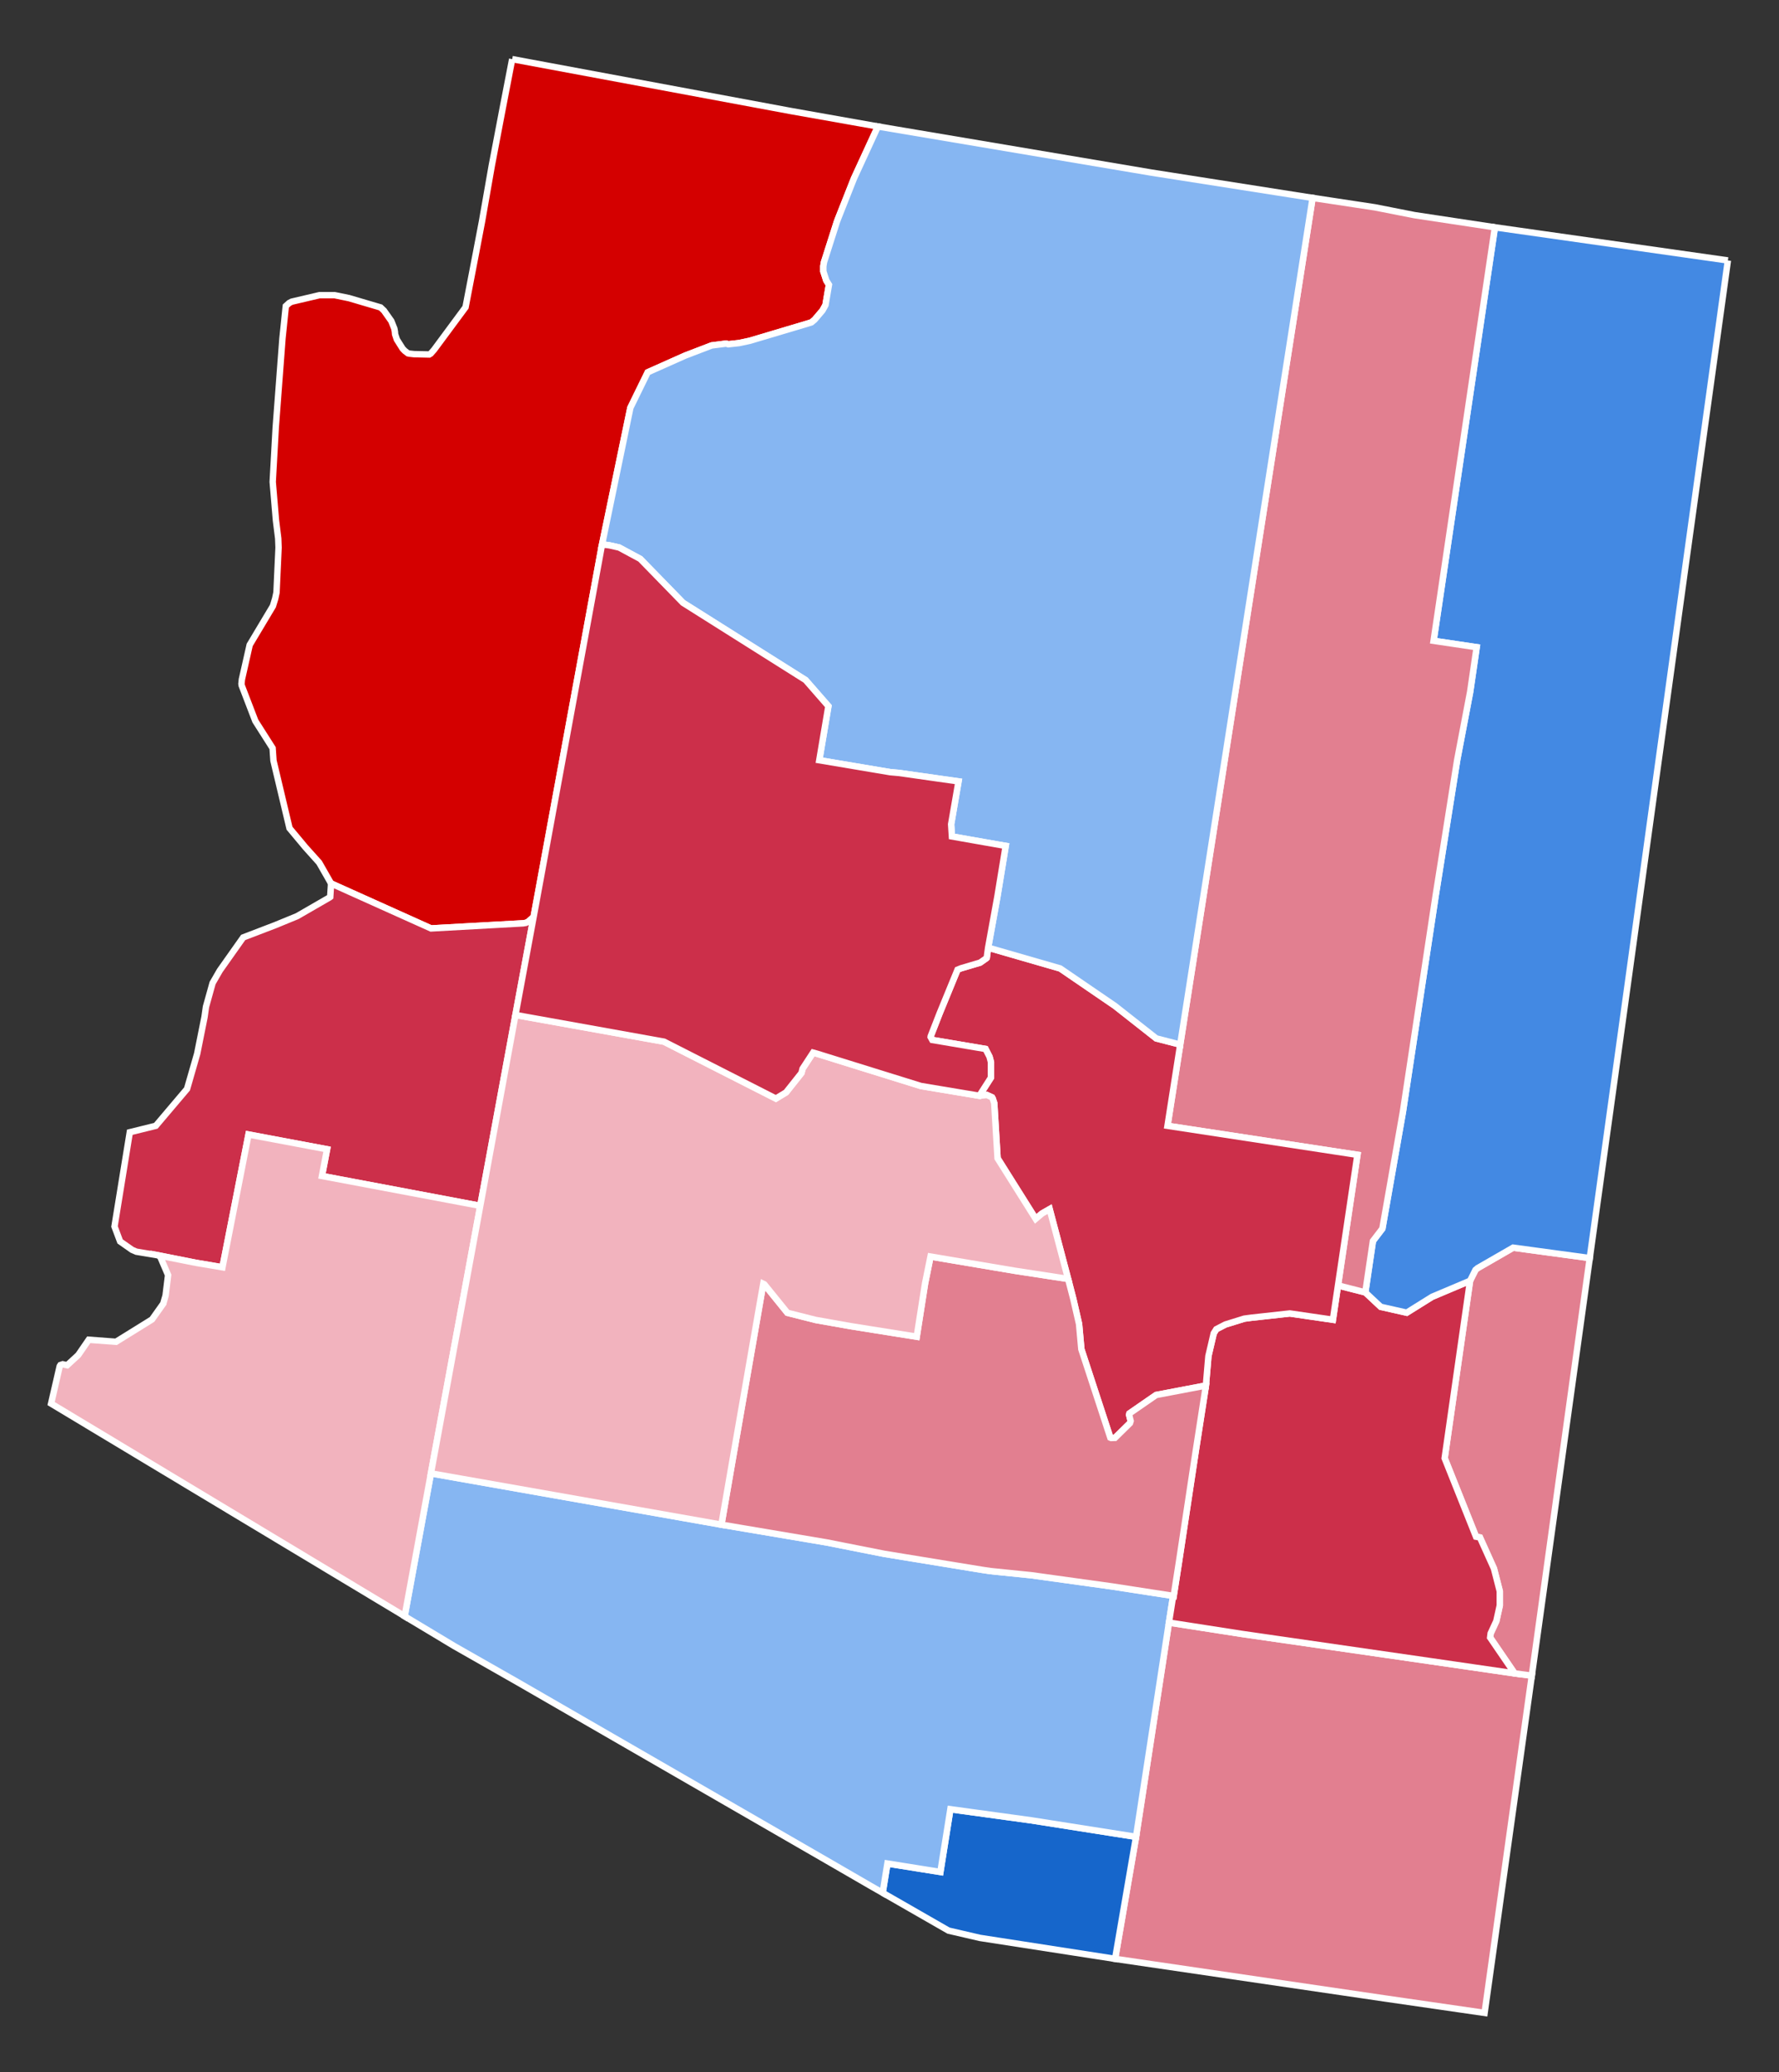 <?xml version="1.0" encoding="UTF-8" standalone="no"?>
<!-- Created with Inkscape (http://www.inkscape.org/) -->

<svg
   xmlns:dc="http://purl.org/dc/elements/1.1/"
   xmlns:cc="http://creativecommons.org/ns#"
   xmlns:rdf="http://www.w3.org/1999/02/22-rdf-syntax-ns#"
   xmlns:svg="http://www.w3.org/2000/svg"
   xmlns="http://www.w3.org/2000/svg"
   xmlns:sodipodi="http://sodipodi.sourceforge.net/DTD/sodipodi-0.dtd"
   xmlns:inkscape="http://www.inkscape.org/namespaces/inkscape"
   width="277.461"
   height="322.972"
   id="svg6527"
   sodipodi:version="0.32"
   inkscape:version="0.48.2 r9819"
   version="1.0"
   sodipodi:docname="Arizona GOP.svg"
   inkscape:output_extension="org.inkscape.output.svg.inkscape">
  <rect width="100%" height="100%" fill="#333333" stroke="none"/>
  <defs
     id="defs6529">
    <inkscape:perspective
       sodipodi:type="inkscape:persp3d"
       inkscape:vp_x="0 : 526.18109 : 1"
       inkscape:vp_y="0 : 1000 : 0"
       inkscape:vp_z="744.09448 : 526.18109 : 1"
       inkscape:persp3d-origin="372.04724 : 350.78739 : 1"
       id="perspective6535" />
  </defs>
  <sodipodi:namedview
     id="base"
     pagecolor="#ffffff"
     bordercolor="#666666"
     borderopacity="1.0"
     gridtolerance="10000"
     guidetolerance="10"
     objecttolerance="10"
     inkscape:pageopacity="0.0"
     inkscape:pageshadow="2"
     inkscape:zoom="0.92124352"
     inkscape:cx="95.793191"
     inkscape:cy="178.69224"
     inkscape:document-units="px"
     inkscape:current-layer="layer1"
     showgrid="false"
     inkscape:window-width="1024"
     inkscape:window-height="721"
     inkscape:window-x="-4"
     inkscape:window-y="-4"
     inkscape:window-maximized="0" />
  <g
     inkscape:label="Layer 1"
     inkscape:groupmode="layer"
     id="layer1"
     transform="translate(-310.272,-394.474)">
    <path
       style="font-size:12px;fill:#d40000;fill-opacity:1;fill-rule:nonzero;stroke:#ffffff;stroke-width:1;stroke-miterlimit:4;stroke-dasharray:none"
       d="M 390.156,403.691 L 433.618,411.78 L 447.192,414.187 L 443.467,422.271 L 440.948,428.636 L 440.779,429.094 L 438.781,435.354 L 438.68,435.981 L 438.68,436.759 L 439.138,438.182 L 439.558,438.861 L 439.018,442.019 L 438.559,442.853 L 437.324,444.306 L 436.832,444.716 L 436.258,444.9 L 427.219,447.592 L 425.544,447.949 L 423.851,448.136 L 423.532,448.031 L 421.263,448.32 L 417.152,449.894 L 411.294,452.504 L 408.586,458.035 L 404.151,479.428 L 393.491,537.414 L 392.608,538.172 L 392.289,538.323 L 391.865,538.394 L 377.498,539.19 L 361.91,532.183 L 360.048,528.927 L 357.896,526.532 L 355.425,523.569 L 352.924,513.04 L 352.789,511.091 L 350.097,506.862 L 347.964,501.312 L 347.93,501.057 L 347.998,500.381 L 349.214,494.996 L 352.838,488.939 L 353.191,487.787 L 353.398,486.821 L 353.446,485.74 L 353.717,479.833 L 353.664,478.41 L 353.311,475.571 L 352.804,469.582 L 353.277,461.099 L 354.325,447.224 L 354.817,442.485 L 354.851,442.177 L 355.377,441.704 L 355.763,441.501 L 360.097,440.484 L 362.47,440.484 L 364.7,440.942 L 369.627,442.395 L 370.153,442.887 L 371.302,444.513 L 371.775,445.699 L 371.843,446.071 L 371.861,446.173 L 371.895,446.578 L 372.166,447.389 L 373.063,448.812 L 373.401,449.165 L 373.893,449.541 L 374.096,449.59 L 374.858,449.676 L 377.209,449.729 L 377.242,449.71 L 377.378,449.635 L 377.445,449.59 L 377.971,448.996 L 382.879,442.365 L 384.52,433.852 L 385.451,428.974 L 386.991,420.187 L 387.178,419.215 L 388.699,411.239 L 390.156,403.691"
       id="AZ_Mohave"
       inkscape:label="Mohave, AZ" />
    <path
       style="font-size:12px;fill:#cc2f4a;fill-opacity:1;fill-rule:nonzero;stroke:#ffffff;stroke-width:1;stroke-miterlimit:4;stroke-dasharray:none"
       d="M 361.91,532.183 L 377.498,539.19 L 391.865,538.394 L 392.289,538.323 L 392.608,538.172 L 393.491,537.414 L 390.663,552.678 L 385.181,582.43 L 360.487,577.777 L 361.283,573.613 L 349.03,571.311 L 344.967,592.009 L 340.874,591.318 L 335.05,590.165 L 331.528,589.576 L 330.871,589.287 L 329.004,587.98 L 328.16,585.731 L 328.13,585.648 L 330.514,570.958 L 334.573,569.956 L 339.447,564.203 L 341.025,558.72 L 342.174,552.982 L 342.395,551.409 L 343.428,547.703 L 344.562,545.739 L 348.201,540.594 L 353.191,538.683 L 356.612,537.279 L 361.689,534.35 L 361.775,534.282 L 361.91,532.183"
       id="AZ_La_Paz"
       inkscape:label="La Paz, AZ" />
    <path
       style="font-size:12px;fill:#e27f90;fill-opacity:1;fill-rule:nonzero;stroke:#ffffff;stroke-width:1;stroke-miterlimit:4;stroke-dasharray:none"
       d="M 546.503,655.309 L 549.181,655.662 L 541.817,708.229 L 526.417,705.999 L 484.188,699.803 L 487.455,680.783 L 492.584,647.386 L 503.906,649.147 L 533.676,653.446 L 546.503,655.309"
       id="AZ_Cochise"
       inkscape:label="Cochise, AZ" />
    <path
       style="font-size:12px;fill:#1666cb;fill-opacity:1;fill-rule:nonzero;stroke:#ffffff;stroke-width:1;stroke-miterlimit:4;stroke-dasharray:none"
       d="M 447.936,689.51 L 448.679,684.944 L 456.941,686.262 L 458.499,676.48 L 471.075,678.207 L 487.455,680.783 L 484.188,699.803 L 463.099,696.536 L 458.21,695.402 L 447.936,689.51"
       id="AZ_Santa_Cruz"
       inkscape:label="Santa Cruz, AZ" />
    <path
       style="font-size:12px;fill:#86b6f2;fill-opacity:1;fill-rule:nonzero;stroke:#ffffff;stroke-width:1;stroke-miterlimit:4;stroke-dasharray:none"
       d="M 422.788,632.125 L 439.205,634.896 L 448.206,636.676 L 463.422,639.162 L 464.759,639.361 L 471.105,640.007 L 483.699,641.753 L 493.241,643.225 L 492.584,647.386 L 487.455,680.783 L 471.075,678.207 L 458.499,676.48 L 456.941,686.262 L 448.679,684.944 L 447.936,689.51 L 445.991,688.399 L 439.814,684.824 L 390.952,656.646 L 381.17,651.081 L 373.382,646.406 L 377.479,624.13 L 422.788,632.125"
       id="AZ_Pima"
       inkscape:label="Pima, AZ" />
    <path
       style="font-size:12px;fill:#e27f90;fill-opacity:1;fill-rule:nonzero;stroke:#ffffff;stroke-width:1;stroke-miterlimit:4;stroke-dasharray:none"
       d="M 539.549,594.112 L 540.394,592.419 L 540.717,592.144 L 546.267,588.949 L 558.219,590.571 L 549.181,655.662 L 546.503,655.309 L 542.681,649.721 L 542.763,649.064 L 543.646,647.153 L 544.187,644.712 L 544.187,642.511 L 543.274,638.959 L 541.089,634.115 L 540.48,634.002 L 535.587,621.765 L 539.549,594.112"
       id="AZ_Greenlee"
       inkscape:label="Greenlee, AZ" />
    <path
       style="font-size:12px;fill:#cc2f4a;fill-opacity:1;fill-rule:nonzero;stroke:#ffffff;stroke-width:1;stroke-miterlimit:4;stroke-dasharray:none"
       d="M 523.214,595.922 L 525.618,598.171 L 529.666,599.084 L 533.627,596.613 L 539.549,594.112 L 535.587,621.765 L 540.48,634.002 L 541.089,634.115 L 543.274,638.959 L 544.187,642.511 L 544.187,644.712 L 543.646,647.153 L 542.763,649.064 L 542.681,649.721 L 546.503,655.309 L 533.676,653.446 L 503.906,649.147 L 492.584,647.386 L 493.241,643.225 L 493.327,643.24 L 494.157,637.908 L 496.797,620.462 L 498.337,610.544 L 498.742,605.854 L 499.572,602.298 L 499.978,601.656 L 501.386,600.928 L 504.33,600.015 L 505.445,599.865 L 511.438,599.204 L 518.156,600.184 L 518.952,594.837 L 523.214,595.922"
       id="AZ_Graham"
       inkscape:label="Graham, AZ" />
    <path
       style="font-size:12px;fill:#4389e3;fill-opacity:1;fill-rule:nonzero;stroke:#ffffff;stroke-width:1;stroke-miterlimit:4;stroke-dasharray:none"
       d="M 579.762,435.069 L 573.078,483.232 L 563.582,551.95 L 558.219,590.571 L 546.267,588.949 L 540.717,592.144 L 540.394,592.419 L 539.549,594.112 L 533.627,596.613 L 529.666,599.084 L 525.618,598.171 L 523.214,595.922 L 524.401,587.912 L 525.873,585.986 L 529.072,567.811 L 534.183,534.091 L 537.551,512.889 L 539.564,502.326 L 540.582,495.357 L 533.864,494.358 L 543.424,429.905 L 579.762,435.069"
       id="AZ_Apache"
       inkscape:label="Apache, AZ" />
    <path
       style="font-size:12px;fill:#e27f90;fill-opacity:1;fill-rule:nonzero;stroke:#ffffff;stroke-width:1;stroke-miterlimit:4;stroke-dasharray:none"
       d="M 543.424,429.905 L 533.864,494.358 L 540.582,495.357 L 539.564,502.326 L 537.551,512.889 L 534.183,534.091 L 529.072,567.811 L 525.873,585.986 L 524.401,587.912 L 523.214,595.922 L 518.952,594.837 L 521.983,574.477 L 492.362,569.956 L 514.991,425.32 L 524.69,426.789 L 530.882,428.009 L 543.424,429.905"
       id="AZ_Navajo"
       inkscape:label="Navajo, AZ" />
    <path
       style="font-size:12px;fill:#cc2f4a;fill-opacity:1;fill-rule:nonzero;stroke:#ffffff;stroke-width:1;stroke-miterlimit:4;stroke-dasharray:none"
       d="M 494.345,557.297 L 492.362,569.956 L 521.983,574.477 L 518.156,600.184 L 511.438,599.204 L 505.445,599.865 L 504.33,600.015 L 501.386,600.928 L 499.978,601.656 L 499.572,602.298 L 498.742,605.854 L 498.337,610.544 L 497.713,610.559 L 490.586,611.915 L 486.422,614.791 L 486.373,615.009 L 486.61,615.959 L 486.508,616.297 L 484.173,618.595 L 483.564,618.614 L 483.444,618.561 L 478.923,604.773 L 478.57,600.86 L 477.673,596.955 L 476.861,593.823 L 473.981,582.941 L 472.798,583.617 L 471.8,584.458 L 465.859,575.017 L 465.337,566.418 L 465.097,565.693 L 464.995,565.521 L 464.184,565.149 L 463.016,565.273 L 464.826,562.442 L 464.826,560.023 L 464.605,559.193 L 463.981,557.977 L 455.671,556.572 L 455.416,556.114 L 455.431,555.99 L 456.824,552.423 L 459.614,545.622 L 460.174,545.397 L 463.133,544.522 L 464.102,543.843 L 464.169,543.775 L 464.387,542.187 L 475.626,545.431 L 484.154,551.259 L 490.605,556.332 L 494.345,557.297"
       id="AZ_Gila"
       inkscape:label="Gila, AZ" />
    <path
       style="font-size:12px;fill:#e27f90;fill-opacity:1;fill-rule:nonzero;stroke:#ffffff;stroke-width:1;stroke-miterlimit:4;stroke-dasharray:none"
       d="M 476.861,593.823 L 477.673,596.955 L 478.57,600.86 L 478.923,604.773 L 483.444,618.561 L 483.564,618.614 L 484.173,618.595 L 486.508,616.297 L 486.61,615.959 L 486.373,615.009 L 486.422,614.791 L 490.586,611.915 L 497.713,610.559 L 498.337,610.544 L 496.797,620.462 L 494.157,637.908 L 493.327,643.24 L 493.241,643.225 L 483.699,641.753 L 471.105,640.007 L 464.759,639.361 L 463.422,639.162 L 448.206,636.676 L 439.205,634.896 L 422.788,632.125 L 424.226,623.792 L 428.946,596.681 L 429.318,594.585 L 429.487,594.668 L 433.077,599.103 L 437.493,600.218 L 442.96,601.187 L 453.249,602.828 L 454.556,594.495 L 455.401,590.334 L 468.484,592.539 L 476.861,593.823"
       id="AZ_Pinal"
       inkscape:label="Pinal, AZ" />
    <path
       style="font-size:12px;fill:#f2b3be;fill-opacity:1;fill-rule:nonzero;stroke:#ffffff;stroke-width:1;stroke-miterlimit:4;stroke-dasharray:none"
       d="M 385.181,582.43 L 377.479,624.13 L 373.382,646.406 L 372.706,645.985 L 318.242,613.252 L 319.583,607.428 L 319.699,607.244 L 320.052,607.123 L 320.747,607.277 L 322.474,605.685 L 324.115,603.301 L 328.366,603.62 L 333.984,600.135 L 335.741,597.664 L 335.741,597.646 L 336.098,596.41 L 336.488,593.226 L 335.287,590.421 L 335.17,590.301 L 335.05,590.165 L 340.874,591.318 L 344.967,592.009 L 349.03,571.311 L 361.283,573.613 L 360.487,577.777 L 385.181,582.43"
       id="AZ_Yuma"
       inkscape:label="Yuma, AZ" />
    <path
       style="font-size:12px;fill:#f2b3be;fill-opacity:1;fill-rule:nonzero;stroke:#ffffff;stroke-width:1;stroke-miterlimit:4;stroke-dasharray:none"
       d="M 390.663,552.678 L 413.832,556.839 L 431.282,565.709 L 432.874,564.743 L 435.277,561.717 L 435.446,561.052 L 437.087,558.548 L 437.662,558.705 L 453.891,563.748 L 463.016,565.273 L 464.184,565.149 L 464.995,565.521 L 465.097,565.693 L 465.337,566.418 L 465.859,575.017 L 471.8,584.458 L 472.798,583.617 L 473.981,582.941 L 476.861,593.823 L 468.484,592.539 L 455.401,590.334 L 454.556,594.495 L 453.249,602.828 L 442.96,601.187 L 437.493,600.218 L 433.077,599.103 L 429.487,594.668 L 429.318,594.585 L 428.946,596.681 L 424.226,623.792 L 422.788,632.125 L 377.479,624.13 L 390.663,552.678"
       id="AZ_Maricopa"
       inkscape:label="Maricopa, AZ" />
    <path
       style="font-size:12px;fill:#86b6f2;fill-opacity:1;fill-rule:nonzero;stroke:#ffffff;stroke-width:1;stroke-miterlimit:4;stroke-dasharray:none"
       d="M 489.858,421.378 L 514.991,425.32 L 494.345,557.297 L 490.605,556.332 L 484.154,551.259 L 475.626,545.431 L 464.387,542.187 L 465.829,534.245 L 467.128,526.325 L 465.555,526.055 L 458.736,524.853 L 458.615,522.957 L 459.768,516.273 L 450.459,514.951 L 449.123,514.834 L 438.052,512.972 L 439.472,504.546 L 435.92,500.482 L 416.795,488.432 L 410.13,481.594 L 406.829,479.814 L 405.319,479.476 L 404.711,479.394 L 404.151,479.428 L 408.586,458.035 L 411.294,452.504 L 417.152,449.894 L 421.263,448.32 L 423.532,448.031 L 423.851,448.136 L 425.544,447.949 L 427.219,447.592 L 436.258,444.9 L 436.832,444.716 L 437.324,444.306 L 438.559,442.853 L 439.018,442.019 L 439.558,438.861 L 439.138,438.182 L 438.68,436.759 L 438.68,435.981 L 438.781,435.354 L 440.779,429.094 L 440.948,428.636 L 443.467,422.271 L 447.192,414.187 L 489.858,421.378"
       id="AZ_Coconino"
       inkscape:label="Coconino, AZ" />
    <path
       style="font-size:12px;fill:#cc2f4a;fill-opacity:1;fill-rule:nonzero;stroke:#ffffff;stroke-width:1;stroke-miterlimit:4;stroke-dasharray:none"
       d="M 404.151,479.428 L 404.711,479.394 L 405.319,479.476 L 406.829,479.814 L 410.13,481.594 L 416.795,488.432 L 435.92,500.482 L 439.472,504.546 L 438.052,512.972 L 449.123,514.834 L 450.459,514.951 L 459.768,516.273 L 458.615,522.957 L 458.736,524.853 L 465.555,526.055 L 467.128,526.325 L 465.829,534.245 L 464.387,542.187 L 464.169,543.775 L 464.102,543.843 L 463.133,544.522 L 460.174,545.397 L 459.614,545.622 L 456.824,552.423 L 455.431,555.99 L 455.416,556.114 L 455.671,556.572 L 463.981,557.977 L 464.605,559.193 L 464.826,560.023 L 464.826,562.442 L 463.016,565.273 L 453.891,563.748 L 437.662,558.705 L 437.087,558.548 L 435.446,561.052 L 435.277,561.717 L 432.874,564.743 L 431.282,565.709 L 413.832,556.839 L 390.663,552.678 L 393.491,537.414 L 404.151,479.428"
       id="AZ_Yavapai"
       inkscape:label="Yavapai, AZ" />
  </g>
</svg>